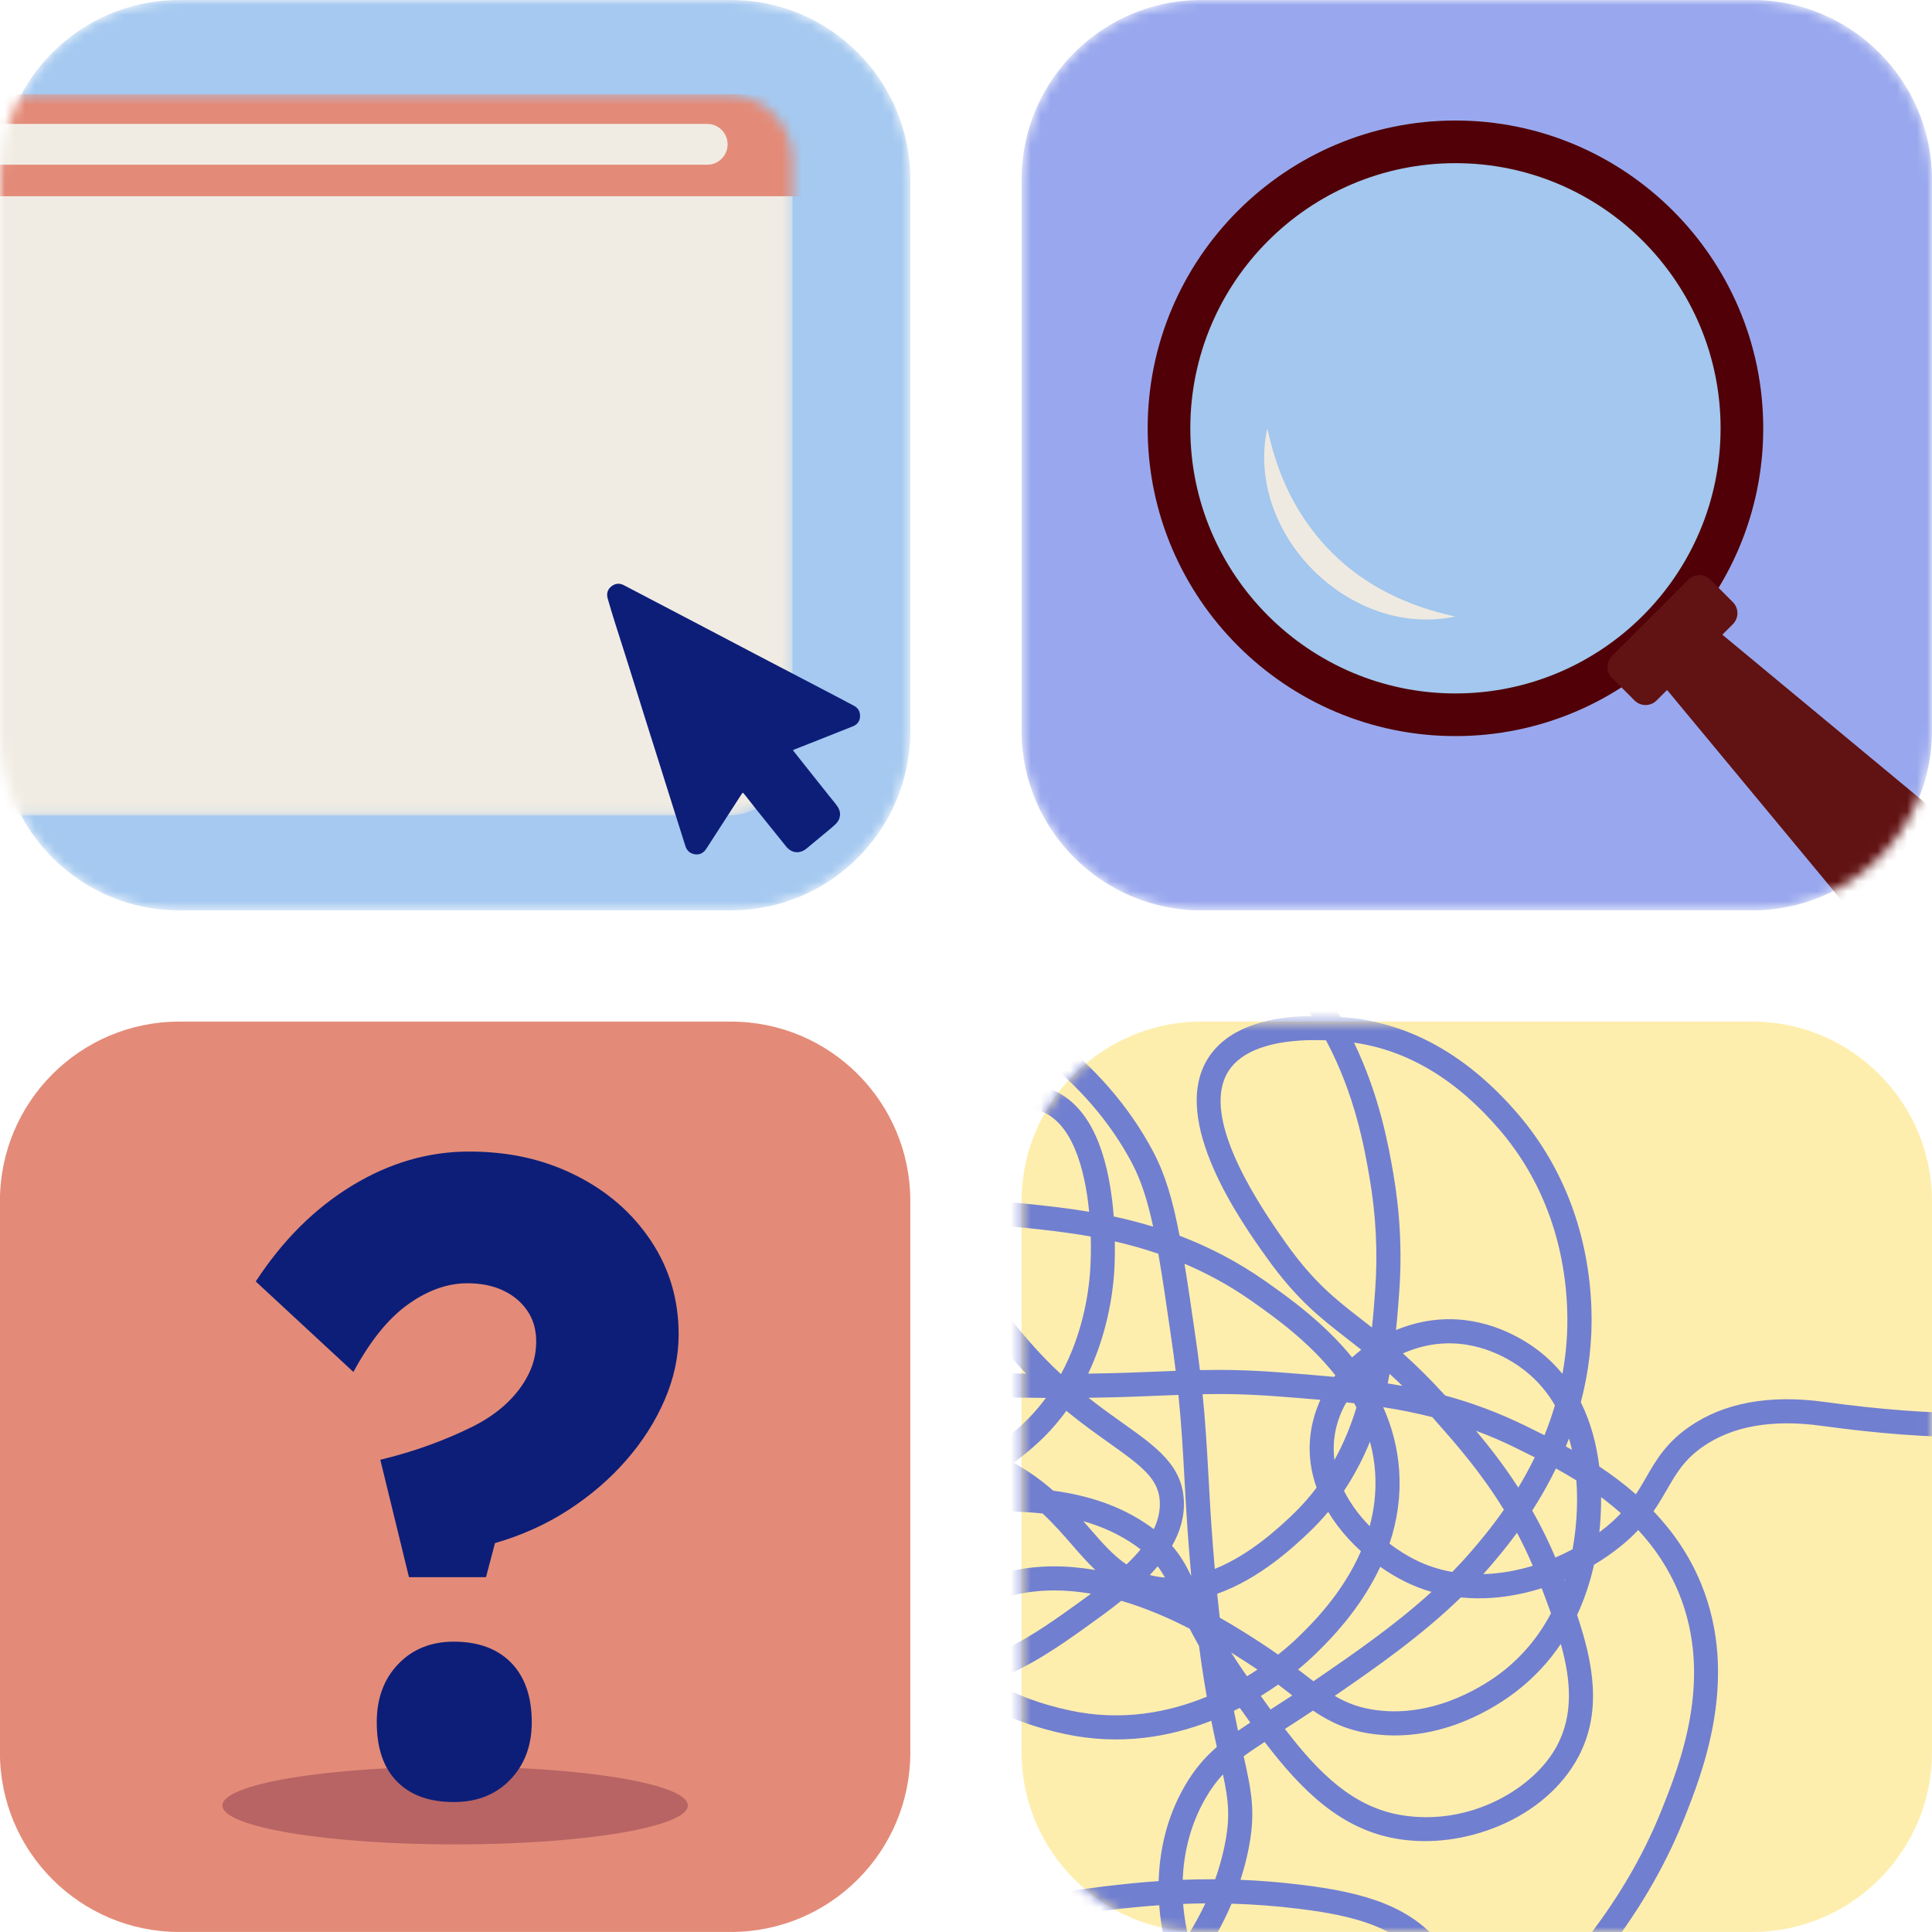 <svg width="194" height="194" viewBox="0 0 194 194" fill="none" xmlns="http://www.w3.org/2000/svg">
<mask id="mask0_2521_75291" style="mask-type:luminance" maskUnits="userSpaceOnUse" x="-1" y="0" width="93" height="92">
<path d="M73.395 0H18.006C8.058 0 -0.007 8.065 -0.007 18.013V73.402C-0.007 83.35 8.058 91.415 18.006 91.415H73.395C83.343 91.415 91.408 83.35 91.408 73.402V18.013C91.408 8.065 83.343 0 73.395 0Z" fill="white"/>
</mask>
<g mask="url(#mask0_2521_75291)">
<path d="M73.395 0H18.006C8.058 0 -0.007 8.065 -0.007 18.013V73.402C-0.007 83.35 8.058 91.415 18.006 91.415H73.395C83.343 91.415 91.408 83.35 91.408 73.402V18.013C91.408 8.065 83.343 0 73.395 0Z" fill="#A5C9F0"/>
<mask id="mask1_2521_75291" style="mask-type:luminance" maskUnits="userSpaceOnUse" x="-14" y="9" width="94" height="73">
<path d="M73.011 9.465H-6.756C-10.384 9.465 -13.324 12.406 -13.324 16.034V75.321C-13.324 78.949 -10.384 81.89 -6.756 81.89H73.011C76.639 81.89 79.58 78.949 79.58 75.321V16.034C79.58 12.406 76.639 9.465 73.011 9.465Z" fill="white"/>
</mask>
<g mask="url(#mask1_2521_75291)">
<path d="M73.011 9.465H-6.756C-10.384 9.465 -13.324 12.406 -13.324 16.034V75.321C-13.324 78.949 -10.384 81.89 -6.756 81.89H73.011C76.639 81.89 79.58 78.949 79.58 75.321V16.034C79.58 12.406 76.639 9.465 73.011 9.465Z" fill="#F1ECE3"/>
<path d="M80.697 9.465H-19.096V19.705H80.697V9.465Z" fill="#E38B78"/>
<path d="M71.015 12.444H-4.946C-6.077 12.444 -6.994 13.361 -6.994 14.492C-6.994 15.623 -6.077 16.54 -4.946 16.54H71.015C72.146 16.54 73.063 15.623 73.063 14.492C73.063 13.361 72.146 12.444 71.015 12.444Z" fill="#F1ECE3"/>
</g>
<path d="M86.358 71.979C86.332 72.452 86.059 72.767 85.629 72.938C84.322 73.461 83.015 73.977 81.706 74.495C81.06 74.75 80.416 75.005 79.769 75.258C79.73 75.273 79.693 75.299 79.622 75.336C80.047 75.874 80.457 76.394 80.868 76.913C81.689 77.946 82.51 78.978 83.331 80.009C83.592 80.337 83.871 80.651 84.106 80.998C84.497 81.569 84.42 82.254 83.923 82.74C83.691 82.968 83.437 83.172 83.188 83.379C82.467 83.98 81.741 84.572 81.024 85.176C80.317 85.771 79.503 85.701 78.922 84.98C77.926 83.744 76.93 82.506 75.938 81.268C75.547 80.78 75.163 80.287 74.776 79.795C74.722 79.728 74.661 79.667 74.59 79.588C74.543 79.646 74.504 79.683 74.475 79.728C73.341 81.48 72.209 83.234 71.077 84.988C70.991 85.12 70.913 85.256 70.814 85.377C70.526 85.721 70.153 85.863 69.71 85.772C69.258 85.68 68.964 85.397 68.828 84.967C68.355 83.491 67.891 82.013 67.426 80.534C66.96 79.056 66.497 77.576 66.031 76.096C65.635 74.839 65.234 73.582 64.838 72.324C64.497 71.238 64.16 70.151 63.821 69.066C63.469 67.945 63.118 66.824 62.764 65.703C62.425 64.636 62.079 63.573 61.745 62.505C61.492 61.698 61.243 60.894 61.016 60.08C60.887 59.624 60.997 59.202 61.373 58.893C61.755 58.582 62.187 58.524 62.633 58.757C63.764 59.345 64.892 59.939 66.02 60.529C67.398 61.252 68.777 61.972 70.155 62.694C72.086 63.707 74.015 64.724 75.947 65.735C78.539 67.09 81.13 68.442 83.722 69.797C84.398 70.151 85.068 70.51 85.744 70.866C86.195 71.102 86.386 71.49 86.358 71.977V71.979Z" fill="#0D1E79"/>
</g>
<g clip-path="url(#clip0_2521_75291)">
<mask id="mask2_2521_75291" style="mask-type:luminance" maskUnits="userSpaceOnUse" x="102" y="0" width="92" height="92">
<path d="M193.997 18.013V73.402C193.997 83.308 185.89 91.415 175.984 91.415H120.595C110.688 91.415 102.582 83.308 102.582 73.402V18.013C102.582 9.464 108.618 2.257 116.639 0.441C117.912 0.153 119.236 0 120.595 0H175.984C185.89 0 193.997 8.106 193.997 18.013Z" fill="white"/>
</mask>
<g mask="url(#mask2_2521_75291)">
<path d="M193.997 18.013V73.402C193.997 83.308 185.89 91.415 175.984 91.415H120.595C110.688 91.415 102.582 83.308 102.582 73.402V18.013C102.582 9.464 108.618 2.257 116.639 0.441C117.912 0.153 119.236 0 120.595 0H175.984C185.89 0 193.997 8.106 193.997 18.013Z" fill="#99A8EE"/>
<path d="M146.148 71.772C162.035 71.772 174.913 58.894 174.913 43.008C174.913 27.121 162.035 14.243 146.148 14.243C130.262 14.243 117.383 27.121 117.383 43.008C117.383 58.894 130.262 71.772 146.148 71.772Z" fill="#A3C7EE"/>
<path d="M146.148 73.914C129.107 73.914 115.242 60.049 115.242 43.008C115.242 25.967 129.107 12.102 146.148 12.102C163.189 12.102 177.054 25.967 177.054 43.008C177.054 60.049 163.189 73.914 146.148 73.914ZM146.148 16.384C131.468 16.384 119.524 28.327 119.524 43.008C119.524 57.688 131.468 69.632 146.148 69.632C160.828 69.632 172.772 57.688 172.772 43.008C172.772 28.327 160.828 16.384 146.148 16.384Z" fill="#500006"/>
<path d="M146.148 61.905C135.562 64.15 124.994 53.598 127.251 43.008C127.538 44.244 127.845 45.43 128.241 46.571C129.373 49.906 131.237 52.985 133.708 55.45C137.046 58.84 141.486 60.926 146.148 61.907V61.905Z" fill="#EFEAE1"/>
<path d="M169.528 58.201L161.869 65.861C161.257 66.472 161.257 67.463 161.869 68.075L164.131 70.337C164.742 70.948 165.734 70.948 166.345 70.337L174.004 62.677C174.616 62.066 174.616 61.075 174.004 60.463L171.743 58.201C171.131 57.59 170.14 57.59 169.528 58.201Z" fill="#611212"/>
<path d="M198.281 84.74L188.407 94.615L165.369 66.837L170.502 61.702L198.281 84.74Z" fill="#611212"/>
</g>
</g>
<g clip-path="url(#clip1_2521_75291)">
<path d="M73.395 102.583H18.006C8.058 102.583 -0.007 110.647 -0.007 120.596V175.984C-0.007 185.932 8.058 193.997 18.006 193.997H73.395C83.343 193.997 91.408 185.932 91.408 175.984V120.596C91.408 110.647 83.343 102.583 73.395 102.583Z" fill="#E38B78"/>
<path d="M45.7 185.206C58.606 185.206 69.068 183.456 69.068 181.298C69.068 179.139 58.606 177.39 45.7 177.39C32.795 177.39 22.333 179.139 22.333 181.298C22.333 183.456 32.795 185.206 45.7 185.206Z" fill="#B86464"/>
<path d="M41.066 158.368L38.188 146.581C39.923 146.162 41.578 145.665 43.137 145.097C44.697 144.527 46.13 143.913 47.456 143.252C48.774 142.593 49.895 141.828 50.824 140.958C51.753 140.089 52.494 139.128 53.028 138.078C53.57 137.03 53.842 135.903 53.842 134.704C53.842 133.505 53.542 132.47 52.941 131.601C52.341 130.731 51.535 130.057 50.509 129.577C49.491 129.096 48.29 128.858 46.914 128.858C44.937 128.858 42.952 129.564 40.977 130.973C39 132.383 37.17 134.647 35.486 137.765L25.682 128.678C28.384 124.539 31.605 121.333 35.354 119.052C39.102 116.773 43.014 115.632 47.091 115.632C51.169 115.632 54.618 116.429 57.802 118.017C60.98 119.605 63.499 121.795 65.357 124.585C67.217 127.374 68.146 130.508 68.146 133.986C68.146 136.207 67.677 138.394 66.748 140.554C65.819 142.714 64.529 144.738 62.883 146.627C61.235 148.517 59.295 150.181 57.076 151.621C54.857 153.062 52.397 154.171 49.703 154.95L48.802 158.37H41.063L41.066 158.368ZM37.831 172.942C37.831 170.544 38.547 168.595 39.99 167.094C41.426 165.597 43.286 164.845 45.57 164.845C48.022 164.845 49.942 165.551 51.325 166.962C52.701 168.371 53.397 170.367 53.397 172.944C53.397 175.282 52.673 177.204 51.237 178.702C49.794 180.201 47.907 180.951 45.57 180.951C43.111 180.951 41.206 180.261 39.852 178.881C38.505 177.503 37.832 175.522 37.832 172.944L37.831 172.942Z" fill="#0D1E79"/>
</g>
<path d="M193.997 120.596V175.984C193.997 185.891 185.89 193.997 175.984 193.997H120.595C110.688 193.997 102.582 185.891 102.582 175.984V120.596C102.582 112.046 108.618 104.839 116.639 103.024C117.912 102.735 119.236 102.583 120.595 102.583H175.984C185.89 102.583 193.997 110.689 193.997 120.596Z" fill="#FEEEAE"/>
<mask id="mask3_2521_75291" style="mask-type:luminance" maskUnits="userSpaceOnUse" x="102" y="102" width="92" height="92">
<path d="M193.997 120.596V175.984C193.997 185.891 185.89 193.997 175.984 193.997H120.595C110.688 193.997 102.582 185.891 102.582 175.984V120.596C102.582 112.046 108.618 104.839 116.639 103.024C117.912 102.735 119.236 102.583 120.595 102.583H175.984C185.89 102.583 193.997 110.689 193.997 120.596Z" fill="white"/>
</mask>
<g mask="url(#mask3_2521_75291)">
<path d="M121.621 217.735C119.854 217.735 118.095 217.614 116.348 217.374C113.382 216.964 107.486 215.749 101.375 212.207C95.95 214.484 90.08 215.581 84.314 215.581C73.558 215.581 63.151 211.774 56.605 204.727C54.119 202.051 50.437 196.883 49.828 192.245C46.62 191.126 44.464 189.806 42.738 188.507C36.304 183.659 33.313 178.805 34.094 174.469C34.682 171.194 37.218 169.04 41.193 166.848C40.716 164.977 40.543 162.961 40.804 160.805C41.332 156.418 43.62 152.267 46.981 149.131C45.309 148.416 43.905 147.528 42.641 146.346C42.528 146.24 41.459 145.227 40.23 143.581C35.27 143.887 30.255 144.041 25.321 144.041H-9.13V141.621H25.319C29.743 141.621 34.231 141.494 38.685 141.247C37.132 138.564 35.842 135.047 36.426 131.251C37.071 127.06 39.832 123.239 44.41 120.203C46.363 118.909 48.543 117.829 50.846 116.987C49.5 113.746 49.016 110.465 50.576 107.496C51.639 105.472 53.633 103.718 56.044 102.683C56.431 102.517 56.822 102.372 57.215 102.249C58.431 100.017 60.31 97.731 62.846 95.403C66.867 91.713 71.384 89.038 72.672 88.306C90.173 78.362 108.739 83.94 114.012 85.886C117.663 87.234 124.458 89.742 130.267 96.143C132.023 98.079 133.453 100.103 134.62 102.117C134.854 102.136 135.091 102.156 135.329 102.179C141.717 102.789 147.492 106.075 152.499 111.947C157.014 117.246 159.54 123.969 159.801 131.39C159.912 134.55 159.555 137.696 158.736 140.805C159.778 142.902 160.33 145.14 160.588 147.249C161.828 148.072 163.072 148.999 164.265 150.049C164.653 149.468 164.98 148.897 165.306 148.333C166.276 146.65 167.28 144.909 169.586 143.296C173.074 140.859 177.663 140.01 183.224 140.774C188.795 141.537 193.702 141.909 198.228 141.909H214.108V144.33H198.228C193.591 144.33 188.575 143.952 182.896 143.172C177.957 142.494 173.945 143.203 170.973 145.281C169.11 146.584 168.319 147.955 167.404 149.541C167.002 150.239 166.576 150.978 166.038 151.749C167.95 153.754 169.633 156.147 170.815 159.025C174.732 168.565 170.905 178.129 169.067 182.726C165.183 192.431 157.771 201.744 148.732 208.281C143.875 211.792 138.746 214.373 133.486 215.95C129.526 217.138 125.555 217.733 121.623 217.733L121.621 217.735ZM104.053 210.921C109.26 213.635 114.125 214.624 116.68 214.976C121.963 215.706 127.383 215.253 132.788 213.634C135.679 212.768 138.532 211.58 141.321 210.083C137.446 210.744 132.674 209.772 129.513 208.536C127.633 207.801 122.023 205.187 118.701 199.227C113.704 205.295 107.376 209.158 104.051 210.921H104.053ZM52.438 193.044C52.663 193.949 52.996 194.829 53.339 195.596C54.447 198.078 56.329 200.875 58.375 203.079C62.913 207.963 69.716 211.351 77.531 212.615C84.698 213.775 92.18 213.06 98.838 210.604C96.347 208.89 93.884 206.756 91.629 204.101C90.26 202.489 87.509 199.246 85.409 194.807C81.097 195.09 76.396 195.254 71.493 195.178C62.853 195.042 56.826 194.215 52.436 193.044H52.438ZM88.025 194.619C89.933 198.361 92.275 201.12 93.476 202.535C95.98 205.484 98.763 207.748 101.537 209.484C103.958 208.327 111.923 204.144 117.562 196.797C117.398 196.377 117.247 195.941 117.11 195.494C117.063 195.345 116.579 193.723 116.402 191.312C112.74 191.567 109.353 192.048 106.019 192.521C105.282 192.625 104.55 192.729 103.82 192.83C100.121 193.34 94.608 194.098 88.023 194.619H88.025ZM120.327 197.103C123.157 203.038 128.629 205.592 130.394 206.283C135.078 208.115 142.657 208.899 144.703 205.604C146.09 203.369 144.865 199.519 143.009 197.032C140.403 193.541 136.08 192.361 130.392 191.666C128.02 191.376 125.787 191.217 123.669 191.156C122.755 193.31 121.611 195.291 120.327 197.104V197.103ZM124.561 188.76C126.501 188.838 128.534 188.996 130.684 189.261C136.99 190.032 141.829 191.402 144.947 195.582C147.204 198.605 148.738 203.286 146.921 206.6C147.049 206.508 147.18 206.415 147.308 206.322C155.986 200.048 163.096 191.121 166.814 181.83C168.667 177.2 172.115 168.582 168.572 159.948C167.557 157.478 166.135 155.402 164.502 153.639C164.031 154.138 163.491 154.646 162.863 155.164C162.005 155.869 161.063 156.528 160.063 157.122C159.654 158.932 159.086 160.615 158.362 162.168C159.991 167.012 160.897 171.879 158.488 176.418C156.917 179.38 154.102 181.834 150.564 183.331C147.235 184.738 143.581 185.204 140.27 184.642C134.685 183.692 130.772 179.877 126.988 174.916C126.199 175.428 125.506 175.897 124.883 176.358C125.706 180.022 126.132 182.145 125.294 186.042C125.093 186.974 124.847 187.881 124.562 188.76H124.561ZM118.804 191.18C118.914 192.612 119.146 193.72 119.294 194.31C119.928 193.299 120.515 192.238 121.032 191.126C120.277 191.134 119.534 191.15 118.804 191.18ZM52.177 190.462C56.419 191.709 62.451 192.614 71.531 192.757C76.04 192.828 80.382 192.692 84.405 192.446C83.927 191.175 83.517 189.825 83.214 188.406C82.458 188.622 81.666 188.823 80.84 189.013C74.821 190.383 68.624 189.834 62.419 187.38C61.174 186.887 60.029 186.354 58.999 185.822C56.018 186.269 53.652 187.054 52.693 188.726C52.391 189.251 52.231 189.842 52.177 190.463V190.462ZM85.541 187.665C85.874 189.3 86.366 190.841 86.947 192.273C93.858 191.757 99.653 190.959 103.487 190.432C104.213 190.331 104.943 190.229 105.676 190.125C109.098 189.641 112.574 189.147 116.344 188.888C116.428 186.055 117.052 182.642 118.968 179.335C119.921 177.69 120.951 176.491 122.187 175.416C122.012 174.629 121.826 173.759 121.632 172.789C117.551 174.394 112.513 175.321 106.903 174.113C104.293 173.551 101.971 172.758 99.946 171.737C99.854 172.974 99.624 174.178 99.253 175.342C97.97 179.363 94.517 184.5 85.541 187.665ZM41.967 169.196C38.679 171.052 36.868 172.687 36.469 174.897C35.872 178.226 38.612 182.372 44.188 186.572C45.605 187.639 47.346 188.721 49.837 189.674C49.962 188.916 50.206 188.194 50.591 187.52C51.645 185.682 53.486 184.632 55.836 183.988C54.775 183.303 53.989 182.718 53.525 182.355L53.138 182.054C50.003 179.607 44.468 175.288 41.965 169.196H41.967ZM122.801 178.176C122.164 178.855 121.604 179.617 121.064 180.549C119.422 183.383 118.856 186.304 118.757 188.758C119.82 188.717 120.906 188.698 122.025 188.702C122.386 187.682 122.688 186.626 122.924 185.532C123.559 182.582 123.382 180.897 122.801 178.176ZM63.881 185.332C68.315 186.995 74.033 188.08 80.3 186.652C81.18 186.451 82.018 186.233 82.813 186.003C82.784 185.755 82.759 185.505 82.737 185.254C79.287 186.163 76.967 185.88 74.29 185.554C71.968 185.271 69.336 184.951 65.167 185.241C64.735 185.271 64.307 185.301 63.881 185.332ZM85.118 184.548C85.133 184.776 85.152 185.003 85.174 185.226C92.895 182.383 95.859 178.025 96.948 174.608C97.384 173.244 97.596 171.823 97.591 170.362C97.244 170.127 96.909 169.885 96.585 169.632C96.183 169.702 95.779 169.758 95.371 169.797C95.719 171.933 95.587 174.206 94.859 176.258C93.893 178.978 91.888 181.21 88.898 182.891C87.572 183.638 86.248 184.167 85.118 184.548ZM68.306 182.709C70.939 182.709 72.909 182.949 74.582 183.152C77.26 183.478 79.196 183.714 82.296 182.867C82.404 182.837 82.521 182.806 82.646 182.772C82.666 181.218 82.834 179.605 83.184 177.941C83.927 174.42 85.438 170.942 87.531 167.878C86.451 167.159 85.47 166.266 84.625 165.242C83.292 165.835 81.653 166.509 79.412 167.09C76.844 167.757 70.021 169.526 62.933 167.062C60.045 166.059 57.675 164.555 55.778 162.957C53.875 163.575 51.652 164.421 48.655 165.845C46.972 166.645 45.465 167.368 44.133 168.045C46.361 173.702 51.662 177.837 54.627 180.151L55.017 180.456C55.661 180.961 57.21 182.104 59.45 183.316C61.174 183.098 63.047 182.968 64.998 182.832C66.21 182.748 67.305 182.713 68.304 182.713L68.306 182.709ZM129.025 173.609C132.509 178.162 135.929 181.452 140.673 182.258C147.546 183.426 154.042 179.631 156.349 175.288C158.015 172.147 157.74 168.708 156.729 165.072C155.519 166.874 154.046 168.451 152.316 169.797C150.272 171.387 144.783 174.99 137.98 174.134C135.387 173.806 133.583 172.942 131.846 171.769C130.814 172.458 129.882 173.059 129.023 173.609H129.025ZM89.687 169.017C87.73 171.803 86.272 175.033 85.552 178.442C85.297 179.652 85.15 180.838 85.094 181.99C87.827 180.966 91.292 179.069 92.579 175.45C93.195 173.717 93.247 171.678 92.873 169.799C91.809 169.693 90.745 169.444 89.687 169.017ZM123.903 171.79C124.043 172.512 124.181 173.177 124.313 173.795C124.704 173.525 125.112 173.251 125.544 172.97C125.194 172.486 124.844 171.992 124.49 171.494C124.298 171.592 124.103 171.691 123.903 171.788V171.79ZM99.925 168.973C102.005 170.194 104.505 171.123 107.413 171.749C112.669 172.882 117.391 171.933 121.178 170.373C120.917 168.893 120.653 167.208 120.396 165.268C120.046 164.655 119.737 164.084 119.459 163.547C117.428 162.499 115.088 161.47 112.595 160.742C111.392 161.708 110.158 162.59 109.031 163.397C106.79 165.001 103.548 167.323 99.899 168.703C99.908 168.792 99.916 168.881 99.925 168.973ZM134.026 170.289C135.264 171.021 136.554 171.514 138.284 171.732C144.353 172.497 149.421 168.982 150.831 167.887C152.875 166.297 154.515 164.329 155.74 161.998C155.446 161.168 155.13 160.328 154.809 159.481C154.236 159.662 153.662 159.82 153.089 159.952C150.892 160.462 148.738 160.611 146.692 160.405C142.743 164.236 138.219 167.416 134.028 170.287L134.026 170.289ZM126.607 170.3C126.934 170.762 127.258 171.216 127.579 171.661C128.258 171.227 128.982 170.76 129.766 170.244C129.651 170.155 129.533 170.066 129.416 169.974C129.074 169.71 128.72 169.436 128.346 169.155C127.813 169.529 127.232 169.915 126.605 170.3H126.607ZM130.347 167.636C130.533 167.779 130.716 167.921 130.894 168.058C131.239 168.325 131.568 168.578 131.887 168.82C135.765 166.169 139.991 163.262 143.748 159.848C142.834 159.585 141.948 159.245 141.101 158.826C140.246 158.403 139.405 157.899 138.599 157.327C138.202 158.174 137.746 159.014 137.228 159.85C135.288 162.981 133.041 165.162 131.961 166.208C131.647 166.513 131.099 167.021 130.347 167.64V167.636ZM123.615 165.927C124.052 166.617 124.542 167.357 125.097 168.15C125.136 168.207 125.177 168.263 125.216 168.321C125.585 168.098 125.936 167.872 126.27 167.651C125.929 167.416 125.573 167.18 125.201 166.94C124.756 166.653 124.222 166.308 123.613 165.929L123.615 165.927ZM91.251 167.007C91.512 167.088 91.772 167.156 92.037 167.213C91.925 166.975 91.806 166.744 91.677 166.524C91.534 166.683 91.391 166.845 91.251 167.007ZM94.561 163.819C94.617 163.912 94.677 164.007 94.736 164.1C95.414 165.162 96.237 166.128 97.203 166.997C96.907 165.653 96.442 164.285 95.809 162.899C95.384 163.188 94.967 163.495 94.559 163.817L94.561 163.819ZM97.883 161.658C98.598 163.199 99.134 164.737 99.486 166.254C102.69 164.962 105.602 162.877 107.62 161.43C108.247 160.982 108.899 160.514 109.551 160.03C107.123 159.611 104.613 159.554 102.154 160.09C100.694 160.408 99.26 160.941 97.883 161.658ZM122.481 162.434C124.155 163.383 125.532 164.272 126.512 164.905C127.171 165.331 127.778 165.746 128.34 166.146C129.265 165.415 129.923 164.808 130.273 164.469C131.624 163.158 134.782 160.096 136.655 155.765C135.774 154.963 134.972 154.088 134.287 153.175C133.951 152.728 133.644 152.274 133.369 151.814C132.756 152.546 132.09 153.259 131.362 153.946C129.934 155.294 126.519 158.519 122.222 160.04C122.306 160.876 122.393 161.672 122.481 162.436V162.434ZM86.941 164.232C87.553 164.89 88.237 165.465 88.976 165.94C89.196 165.67 89.419 165.405 89.648 165.145C89.795 164.977 89.944 164.813 90.093 164.651C89.802 164.43 89.495 164.253 89.175 164.124C88.453 163.838 87.874 163.884 86.939 164.232H86.941ZM58.615 162.112C60.064 163.154 61.76 164.097 63.722 164.778C70.12 167.001 76.202 165.424 78.799 164.75C80.631 164.275 82.046 163.724 83.217 163.216C82.29 161.598 81.659 159.785 81.409 157.897C81.234 156.575 81.238 155.117 81.449 153.656C81.277 153.667 81.104 153.678 80.925 153.687C79.738 153.756 78.594 153.793 77.492 153.803C77.254 153.961 77.014 154.117 76.775 154.27C77.235 156.208 77.176 158.278 76.044 160.123C73.692 163.955 68.278 164.113 65.446 163.603C63.56 163.262 61.956 162.507 60.596 161.55C60.077 161.7 59.572 161.842 59.07 161.982C58.917 162.024 58.766 162.067 58.612 162.11L58.615 162.112ZM48.031 151.464C45.4 154.134 43.626 157.53 43.196 161.099C43.002 162.711 43.097 164.242 43.41 165.688C44.702 165.041 46.106 164.374 47.61 163.659C50.101 162.477 52.075 161.678 53.775 161.079C51.734 158.939 50.505 156.919 49.992 155.987C49.632 155.335 48.781 153.685 48.029 151.466L48.031 151.464ZM88.276 161.516C88.847 161.516 89.438 161.622 90.071 161.874C90.495 162.043 90.903 162.263 91.288 162.527C90.467 160.135 90.545 157.887 90.767 155.476C89.782 154.484 88.726 153.618 87.611 152.848C86.589 153.058 85.481 153.266 83.94 153.44C83.675 154.836 83.638 156.271 83.809 157.58C84.027 159.239 84.599 160.829 85.435 162.227C86.41 161.814 87.317 161.516 88.274 161.516H88.276ZM93.037 158.172C93.037 159.327 93.157 160.423 93.511 161.54C93.895 161.252 94.284 160.976 94.677 160.716C94.191 159.872 93.643 159.023 93.037 158.172ZM63.717 160.552C64.385 160.851 65.104 161.084 65.878 161.224C67.951 161.598 72.311 161.585 73.983 158.859C74.575 157.895 74.705 156.755 74.551 155.596C72.253 156.875 69.961 157.915 67.917 158.843C66.318 159.567 64.947 160.114 63.719 160.554L63.717 160.552ZM50.161 150.224C50.883 152.479 51.762 154.179 52.112 154.819C52.641 155.782 54.015 158.025 56.357 160.243C57.065 160.032 57.74 159.844 58.409 159.656C56.48 157.644 55.292 155.409 54.659 154.218C54.086 153.14 53.6 152.045 53.201 150.939C52.107 150.716 51.097 150.481 50.161 150.224ZM93.282 154.618C93.876 155.277 94.446 155.985 94.99 156.744C95.641 157.657 96.231 158.574 96.758 159.494C98.33 158.686 99.962 158.092 101.636 157.727C104.444 157.117 107.274 157.182 109.988 157.653C109.163 156.869 108.406 155.998 107.633 155.11C106.747 154.093 105.814 153.023 104.699 151.98C101.346 151.613 97.82 151.777 94.353 151.935C94.062 151.948 93.787 151.963 93.522 151.98C93.457 152.874 93.372 153.711 93.291 154.506C93.288 154.544 93.284 154.581 93.28 154.618H93.282ZM56.014 151.464C56.277 152.066 56.543 152.607 56.797 153.08C57.465 154.337 58.837 156.921 61.11 158.872C62.749 158.362 64.553 157.709 66.915 156.638C68.846 155.761 70.926 154.819 72.979 153.706C68.93 153.488 65.517 152.963 62.555 152.509C60.111 152.133 57.945 151.801 56.013 151.466L56.014 151.464ZM157.073 158.64C157.084 158.669 157.096 158.699 157.107 158.729C157.12 158.688 157.133 158.649 157.146 158.608C157.122 158.619 157.097 158.628 157.073 158.64ZM115.456 158.154C115.674 158.211 115.898 158.26 116.13 158.301C116.413 158.351 116.694 158.386 116.976 158.409C116.752 158.007 116.516 157.632 116.246 157.275C115.994 157.573 115.73 157.865 115.456 158.152V158.154ZM117.694 155.227C118.525 156.173 119.079 157.148 119.612 158.249H119.616C119.536 157.37 119.459 156.452 119.385 155.497C119.169 152.71 119.046 150.479 118.927 148.323C118.776 145.581 118.638 143.081 118.329 140.07C117.817 140.09 117.294 140.111 116.748 140.133C114.676 140.219 112.349 140.316 109.305 140.357C110.554 141.343 111.727 142.178 112.794 142.935C116.095 145.279 118.701 147.13 118.875 150.669C118.955 152.302 118.491 153.821 117.689 155.229L117.694 155.227ZM152.329 153.911C151.203 155.45 150.207 156.61 149.563 157.359C149.358 157.597 149.151 157.832 148.943 158.064C150.628 158.018 152.307 157.716 153.912 157.228C153.413 156.055 152.882 154.951 152.329 153.911ZM139.526 155.004C140.373 155.648 141.27 156.21 142.168 156.655C143.348 157.238 144.577 157.625 145.828 157.845C146.483 157.176 147.118 156.489 147.727 155.782C148.479 154.907 149.693 153.494 151.011 151.602C148.727 147.869 146.239 145.043 144.23 142.76C144.093 142.604 143.955 142.449 143.819 142.299C142.177 141.88 140.542 141.558 138.893 141.301C139.758 143.231 140.349 145.371 140.501 147.728C140.66 150.17 140.332 152.604 139.526 155.005V155.004ZM120.757 139.994C121.057 142.973 121.194 145.462 121.345 148.187C121.462 150.332 121.585 152.548 121.799 155.309C121.859 156.078 121.921 156.821 121.984 157.539C125.542 156.109 128.455 153.358 129.697 152.185C130.639 151.295 131.47 150.355 132.205 149.377C131.516 147.452 131.332 145.469 131.673 143.507C131.855 142.461 132.168 141.478 132.589 140.563C131.31 140.45 130.008 140.349 128.679 140.245C125.415 139.992 123.066 139.949 120.757 139.994ZM108.784 152.751C109.014 153.011 109.238 153.268 109.456 153.518C110.705 154.953 111.798 156.206 113.118 157.091C113.632 156.599 114.108 156.095 114.533 155.579C114.38 155.462 114.22 155.342 114.049 155.221C112.418 154.067 110.647 153.279 108.784 152.751ZM153.858 151.682C154.679 153.129 155.466 154.696 156.185 156.396C156.775 156.143 157.349 155.866 157.904 155.57C157.926 155.447 157.948 155.322 157.971 155.197C158.181 153.976 158.503 151.492 158.291 148.653C157.602 148.225 156.915 147.828 156.239 147.456C156.086 147.769 155.93 148.081 155.768 148.392C155.144 149.589 154.496 150.688 153.858 151.682ZM160.773 150.336C160.784 151.673 160.702 152.879 160.596 153.862C160.843 153.678 161.082 153.49 161.314 153.3C161.871 152.842 162.346 152.391 162.761 151.95C162.115 151.375 161.448 150.839 160.773 150.336ZM105.762 149.684C109.186 150.146 112.505 151.166 115.445 153.246C115.587 153.347 115.724 153.447 115.857 153.548C116.281 152.658 116.506 151.738 116.46 150.788C116.348 148.523 114.738 147.281 111.394 144.909C110.091 143.983 108.635 142.95 107.073 141.669C106.177 142.907 105.114 144.106 103.855 145.21C103.399 145.611 102.701 146.223 101.765 146.877C103.338 147.742 104.641 148.705 105.762 149.686V149.684ZM134.955 149.692C135.294 150.375 135.715 151.051 136.217 151.721C136.61 152.244 137.053 152.756 137.534 153.25C137.982 151.596 138.208 149.8 138.085 147.884C138.014 146.795 137.833 145.756 137.563 144.765C136.88 146.437 136.027 148.096 134.957 149.694L134.955 149.692ZM90.806 152.248C90.89 152.317 90.972 152.388 91.054 152.457C91.061 152.375 91.067 152.293 91.074 152.211C90.983 152.222 90.894 152.235 90.806 152.248ZM75.698 151.379C76.047 151.384 76.401 151.388 76.761 151.388C77.811 150.652 78.825 149.848 79.775 148.96C77.863 148.245 75.856 147.594 73.772 146.916C72.95 146.648 72.145 146.406 71.359 146.186C72.168 146.752 72.916 147.413 73.582 148.178C74.251 148.943 75.042 150.064 75.698 151.379ZM55.046 148.833C57.275 149.249 59.868 149.647 62.92 150.116C65.757 150.552 69.023 151.053 72.866 151.274C72.504 150.701 72.125 150.189 71.76 149.772C70.54 148.374 68.247 146.59 64.244 146.024C61.628 145.654 58.647 145.875 56.065 146.631C55.573 146.774 55.091 146.938 54.616 147.122C54.739 147.716 54.886 148.288 55.048 148.835L55.046 148.833ZM82.219 149.938C81.763 150.403 81.29 150.846 80.808 151.271C81.234 151.246 81.633 151.218 82.009 151.191C82.134 150.798 82.277 150.41 82.435 150.031C82.363 149.999 82.292 149.967 82.219 149.938ZM85.895 149.014C86.643 149.407 87.375 149.826 88.088 150.278C88.792 150.133 89.501 149.992 90.341 149.871C89.641 149.809 88.933 149.714 88.227 149.582C87.414 149.429 86.638 149.238 85.895 149.016V149.014ZM99.283 148.331C98.402 148.753 97.414 149.137 96.313 149.429C97.927 149.366 99.577 149.323 101.228 149.357C100.629 148.997 99.983 148.655 99.285 148.331H99.283ZM148.211 143.669C149.557 145.277 151.028 147.163 152.458 149.375C153.022 148.441 153.582 147.426 154.111 146.335C153.446 145.998 152.806 145.683 152.201 145.387C150.851 144.724 149.524 144.157 148.211 143.669ZM52.23 148.251C52.289 148.266 52.35 148.279 52.41 148.294C52.401 148.251 52.39 148.21 52.38 148.167C52.33 148.195 52.28 148.223 52.228 148.251H52.23ZM87.967 147.055C88.2 147.108 88.434 147.156 88.672 147.201C89.514 147.359 90.356 147.459 91.177 147.502C91.156 147.083 91.126 146.653 91.085 146.21C90.017 146.259 88.955 146.504 87.967 147.055ZM93.528 146.398C93.556 146.759 93.578 147.113 93.595 147.461C94.154 147.409 94.69 147.325 95.196 147.212C95.444 147.156 95.686 147.095 95.922 147.028C95.174 146.782 94.364 146.553 93.528 146.4V146.398ZM49.077 143.386C49.044 144.691 49.17 145.974 49.39 147.184C50.206 146.618 51.066 146.106 51.958 145.659C51.878 144.926 51.835 144.198 51.833 143.472C50.915 143.431 49.995 143.403 49.077 143.386ZM54.365 141.187C55.048 141.232 55.731 141.284 56.413 141.342C61.512 141.775 67.293 142.267 74.508 144.611C76.569 145.281 78.598 145.94 80.562 146.676C78.665 145.57 77.159 144.393 76.018 143.503C68.651 137.75 63.646 133.84 60.23 130.616C58.344 132.191 56.746 134.187 55.661 136.616C54.966 138.169 54.559 139.705 54.365 141.191V141.187ZM135.191 140.818C134.648 141.759 134.253 142.798 134.058 143.924C133.901 144.821 133.881 145.717 133.998 146.605C134.948 144.885 135.662 143.107 136.208 141.336C136.132 141.191 136.055 141.047 135.975 140.906C135.716 140.876 135.456 140.846 135.193 140.818H135.191ZM43.19 143.438C43.784 144.116 44.212 144.522 44.278 144.583C45.035 145.29 45.873 145.879 46.83 146.385C46.706 145.408 46.642 144.397 46.664 143.367C45.505 143.373 44.347 143.395 43.19 143.438ZM88.19 139.524C87.728 141.267 87.055 142.717 86.626 143.639C86.261 144.425 85.857 145.169 85.42 145.879C85.809 145.557 86.228 145.263 86.677 145.004C88.002 144.24 89.397 143.89 90.769 143.805C90.624 142.945 90.436 142.04 90.197 141.087C90.104 140.716 89.992 140.264 89.851 139.744C89.305 139.681 88.751 139.608 88.188 139.526L88.19 139.524ZM93.236 143.903C95.436 144.199 97.432 144.97 98.821 145.506C98.944 145.555 99.065 145.601 99.186 145.65C100.616 144.831 101.632 143.941 102.262 143.388C103.332 142.448 104.246 141.427 105.025 140.37C102.923 140.359 100.53 140.323 97.767 140.247C96.049 140.2 94.276 140.135 92.418 139.99C92.465 140.172 92.508 140.342 92.545 140.498C92.845 141.699 93.07 142.833 93.234 143.903H93.236ZM157.231 145.242C157.434 145.354 157.637 145.467 157.844 145.583C157.758 145.203 157.662 144.821 157.55 144.441C157.447 144.71 157.341 144.976 157.231 145.242ZM62.222 129.164C65.53 132.237 70.399 136.039 77.507 141.591C78.883 142.665 80.67 144.062 82.96 145.233C83.504 144.419 83.997 143.55 84.431 142.619C84.798 141.829 85.375 140.588 85.783 139.12C84.113 138.804 82.363 138.394 80.518 137.862C73.81 135.927 69.76 134.76 67.018 130.983C66.29 129.979 65.705 128.843 65.268 127.607C64.219 128.032 63.197 128.551 62.224 129.164H62.222ZM54.223 143.6C54.229 143.959 54.244 144.315 54.27 144.667C54.637 144.536 55.007 144.415 55.383 144.306C55.998 144.127 56.633 143.97 57.284 143.844C56.921 143.812 56.562 143.782 56.206 143.751C55.547 143.695 54.886 143.645 54.225 143.602L54.223 143.6ZM145.122 140.131C147.777 140.854 150.466 141.835 153.266 143.211C153.836 143.49 154.448 143.792 155.09 144.118C155.474 143.162 155.828 142.161 156.135 141.113C155.392 139.837 154.418 138.653 153.149 137.65C151.896 136.659 148.511 134.416 144.119 134.98C143.058 135.116 141.95 135.429 140.872 135.9C142.14 137.035 143.536 138.396 145.12 140.133L145.122 140.131ZM51.863 119.182C49.668 119.972 47.588 120.992 45.732 122.225C42.947 124.073 39.482 127.203 38.802 131.623C38.24 135.28 39.798 138.689 41.396 141.092C43.218 140.997 45.048 140.947 46.88 140.943C47.109 139.536 47.532 138.123 48.206 136.749C50.005 133.088 52.594 131.731 55.337 130.296C56.275 129.804 57.256 129.29 58.269 128.648C57.318 127.624 56.532 126.652 55.884 125.684C54.525 123.656 53.045 121.448 51.861 119.182H51.863ZM49.333 140.966C50.211 140.984 51.088 141.012 51.965 141.049C52.187 139.165 52.68 137.339 53.449 135.618C53.784 134.87 54.164 134.149 54.588 133.457C52.87 134.462 51.461 135.618 50.381 137.815C49.876 138.841 49.539 139.901 49.333 140.964V140.966ZM139.341 138.914C139.837 138.992 140.33 139.074 140.823 139.165C140.378 138.733 139.95 138.331 139.537 137.955C139.475 138.273 139.412 138.594 139.341 138.916V138.914ZM122.325 137.555C124.214 137.555 126.253 137.627 128.865 137.83C130.608 137.966 132.304 138.098 133.968 138.257C134.007 138.204 134.048 138.152 134.089 138.1C131.369 134.652 127.895 132.198 125.737 130.675C123.481 129.082 121.193 127.855 118.942 126.9C119.282 128.989 119.629 131.383 120.036 134.185C120.213 135.401 120.362 136.523 120.489 137.577C121.096 137.564 121.703 137.557 122.326 137.557L122.325 137.555ZM145.521 132.466C149.976 132.466 153.324 134.699 154.653 135.749C155.507 136.425 156.248 137.166 156.891 137.953C157.263 135.927 157.449 133.766 157.367 131.481C157.125 124.611 154.802 118.4 150.643 113.523C146.293 108.421 141.36 105.455 135.966 104.696C138.559 110.095 139.435 115.116 139.9 117.79C140.591 121.759 140.792 125.792 140.499 129.774C140.416 130.91 140.323 132.183 140.177 133.554C141.38 133.06 142.613 132.731 143.813 132.576C144.398 132.502 144.97 132.466 145.523 132.466H145.521ZM95.649 122.949C96.928 126.334 99.534 130.325 103.384 134.734C104.446 135.95 105.488 137.011 106.501 137.951C106.518 137.951 106.535 137.951 106.553 137.951C108.722 133.941 109.299 129.858 109.45 127.842C109.528 126.793 109.564 125.526 109.525 124.165C107.086 123.727 104.848 123.492 102.934 123.291C100.199 123.005 97.801 122.917 95.65 122.949H95.649ZM111.947 124.658C111.973 126.367 111.891 127.635 111.861 128.022C111.71 130.033 111.172 133.915 109.27 137.931C112.286 137.89 114.592 137.795 116.646 137.709C117.13 137.689 117.597 137.67 118.055 137.652C117.936 136.678 117.798 135.644 117.636 134.533C117.136 131.079 116.728 128.261 116.315 125.894C114.823 125.384 113.358 124.98 111.945 124.656L111.947 124.658ZM91.72 137.503C94.094 137.722 96.151 137.778 97.831 137.825C99.731 137.877 101.457 137.91 103.031 137.929C102.547 137.424 102.057 136.89 101.562 136.324C97.24 131.379 94.41 126.909 93.12 123.04C90.698 123.183 88.579 123.457 86.587 123.714C85.69 123.829 84.813 123.943 83.943 124.04C88.451 128.73 90.614 133.956 91.722 137.503H91.72ZM88.628 137.136C88.777 137.158 88.924 137.179 89.071 137.199C88.954 136.858 88.827 136.506 88.687 136.143C88.68 136.479 88.659 136.81 88.626 137.138L88.628 137.136ZM67.554 126.831C67.908 127.821 68.379 128.737 68.975 129.556C71.229 132.662 74.767 133.682 81.186 135.533C82.947 136.041 84.63 136.432 86.224 136.734C86.341 135.36 86.204 133.906 85.587 132.509C83.368 127.475 76.39 126.417 74.305 126.213C72.171 126.004 69.844 126.207 67.554 126.831ZM118.446 124.083C121.291 125.166 124.227 126.645 127.132 128.694C129.36 130.268 132.89 132.759 135.769 136.3C136.066 136.034 136.376 135.779 136.692 135.538C136.202 135.147 135.73 134.781 135.268 134.421C132.546 132.304 130.193 130.478 127.202 126.294C124.76 122.878 117.329 112.484 121.323 106.237C123.066 103.512 126.627 102.078 131.719 102.017C130.794 100.583 129.718 99.153 128.459 97.768C123.049 91.806 116.856 89.52 113.157 88.155C108.132 86.301 90.445 80.982 73.851 90.41C72.618 91.11 68.299 93.668 64.463 97.187C63.065 98.47 61.587 100.021 60.394 101.724C61.537 101.708 62.659 101.879 63.711 102.24C66.576 103.227 68.31 105.383 69.285 107.11C70.235 105.831 71.298 104.664 72.452 103.646C76.755 99.851 82.348 97.982 89.05 98.084C94.762 98.172 100.441 100.149 105.47 103.8C109.752 106.908 113.425 111.126 115.816 115.68C117.022 117.978 117.769 120.532 118.445 124.083H118.446ZM132.067 104.439C127.707 104.439 124.663 105.509 123.362 107.544C121.297 110.774 123.25 116.609 129.17 124.889C131.956 128.786 134.072 130.43 136.752 132.513C137.083 132.77 137.42 133.032 137.764 133.304C137.908 131.958 138.001 130.707 138.083 129.597C138.362 125.812 138.17 121.979 137.513 118.205C136.994 115.222 136.076 109.952 133.151 104.461C132.78 104.446 132.419 104.441 132.067 104.441V104.439ZM54.209 118.436C55.303 120.469 56.655 122.485 57.895 124.336C58.519 125.265 59.293 126.213 60.252 127.225C61.511 126.203 62.799 124.898 64.095 123.128C64.178 123.012 64.26 122.899 64.342 122.787C64.294 121.869 64.311 120.927 64.389 119.964C63.825 119.655 63.255 119.322 62.691 118.963C61.87 118.44 61.118 117.896 60.436 117.335C58.347 117.503 56.245 117.874 54.209 118.438V118.436ZM77.01 124.174C78.453 124.466 79.615 124.84 80.436 125.151C81.201 125.442 81.914 125.766 82.577 126.125C82.139 125.652 81.678 125.183 81.188 124.723C81.032 124.576 80.875 124.433 80.721 124.291C79.514 124.334 78.291 124.308 77.01 124.176V124.174ZM66.817 123.485C66.85 123.818 66.893 124.148 66.947 124.474C69.451 123.798 72.045 123.561 74.538 123.805C74.579 123.809 74.62 123.813 74.66 123.818C73.357 123.558 71.981 123.176 70.503 122.642C69.931 122.435 69.049 122.117 67.995 121.679C67.586 122.359 67.18 122.966 66.817 123.485ZM111.833 122.148C113.112 122.424 114.438 122.759 115.791 123.174C115.229 120.551 114.592 118.561 113.673 116.807C109.478 108.818 100.227 100.68 89.013 100.507C82.927 100.412 77.891 102.082 74.053 105.465C72.65 106.703 71.425 108.159 70.403 109.741C70.989 111.825 70.913 113.873 70.484 115.772C74.409 116.838 78.135 118.87 81.585 121.826C83.104 121.727 84.632 121.53 86.274 121.318C88.188 121.07 90.212 120.808 92.504 120.655C92.098 118.346 92.329 116.297 93.208 114.537C95.291 110.365 101.005 107.848 105.196 109.255C108.517 110.372 110.647 113.792 111.524 119.424C111.669 120.355 111.768 121.277 111.833 122.15V122.148ZM69.155 119.529C69.846 119.814 70.57 120.093 71.324 120.367C73.657 121.208 75.694 121.636 77.619 121.804C74.063 119.307 71.155 118.445 69.775 118.088C69.583 118.587 69.375 119.069 69.155 119.531V119.529ZM96.46 120.521C98.471 120.521 100.688 120.623 103.181 120.886C104.995 121.076 107.088 121.296 109.366 121.679C108.936 117.244 107.607 112.618 104.423 111.549C101.39 110.531 96.907 112.545 95.373 115.617C94.695 116.974 94.558 118.631 94.939 120.542C95.434 120.528 95.941 120.521 96.46 120.521ZM67.183 117.548C67.135 117.782 67.088 118.017 67.047 118.251C67.156 118.021 67.254 117.795 67.347 117.574C67.293 117.564 67.239 117.557 67.183 117.548ZM64.582 117.28C64.638 117.313 64.694 117.345 64.75 117.378C64.756 117.349 64.761 117.319 64.767 117.291C64.705 117.287 64.642 117.283 64.581 117.28H64.582ZM55.897 105.463C54.497 106.276 53.345 107.399 52.7 108.626C51.533 110.847 51.982 113.506 53.14 116.235C54.799 115.757 56.502 115.394 58.211 115.157C56.875 113.563 56.035 111.852 55.698 110.037C55.422 108.546 55.489 107.019 55.897 105.465V105.463ZM67.813 115.198C67.917 115.215 68.021 115.232 68.126 115.25C68.273 114.643 68.358 114.09 68.403 113.588C68.187 114.12 67.99 114.656 67.815 115.198H67.813ZM62.983 114.824C63.786 114.824 64.582 114.854 65.37 114.913C65.951 113.005 66.753 111.167 67.742 109.464C67.195 108.157 65.77 105.513 62.924 104.534C61.62 104.085 60.228 104.053 58.893 104.32C58.12 106.023 57.75 107.814 58.079 109.598C58.427 111.482 59.494 113.241 61.269 114.869C61.842 114.839 62.413 114.824 62.983 114.824Z" fill="#717FD0"/>
</g>
<defs>
<clipPath id="clip0_2521_75291">
<rect width="91.415" height="91.415" fill="white" transform="translate(102.582)"/>
</clipPath>
<clipPath id="clip1_2521_75291">
<rect width="91.415" height="91.415" fill="white" transform="translate(-0.007 102.583)"/>
</clipPath>
</defs>
</svg>
